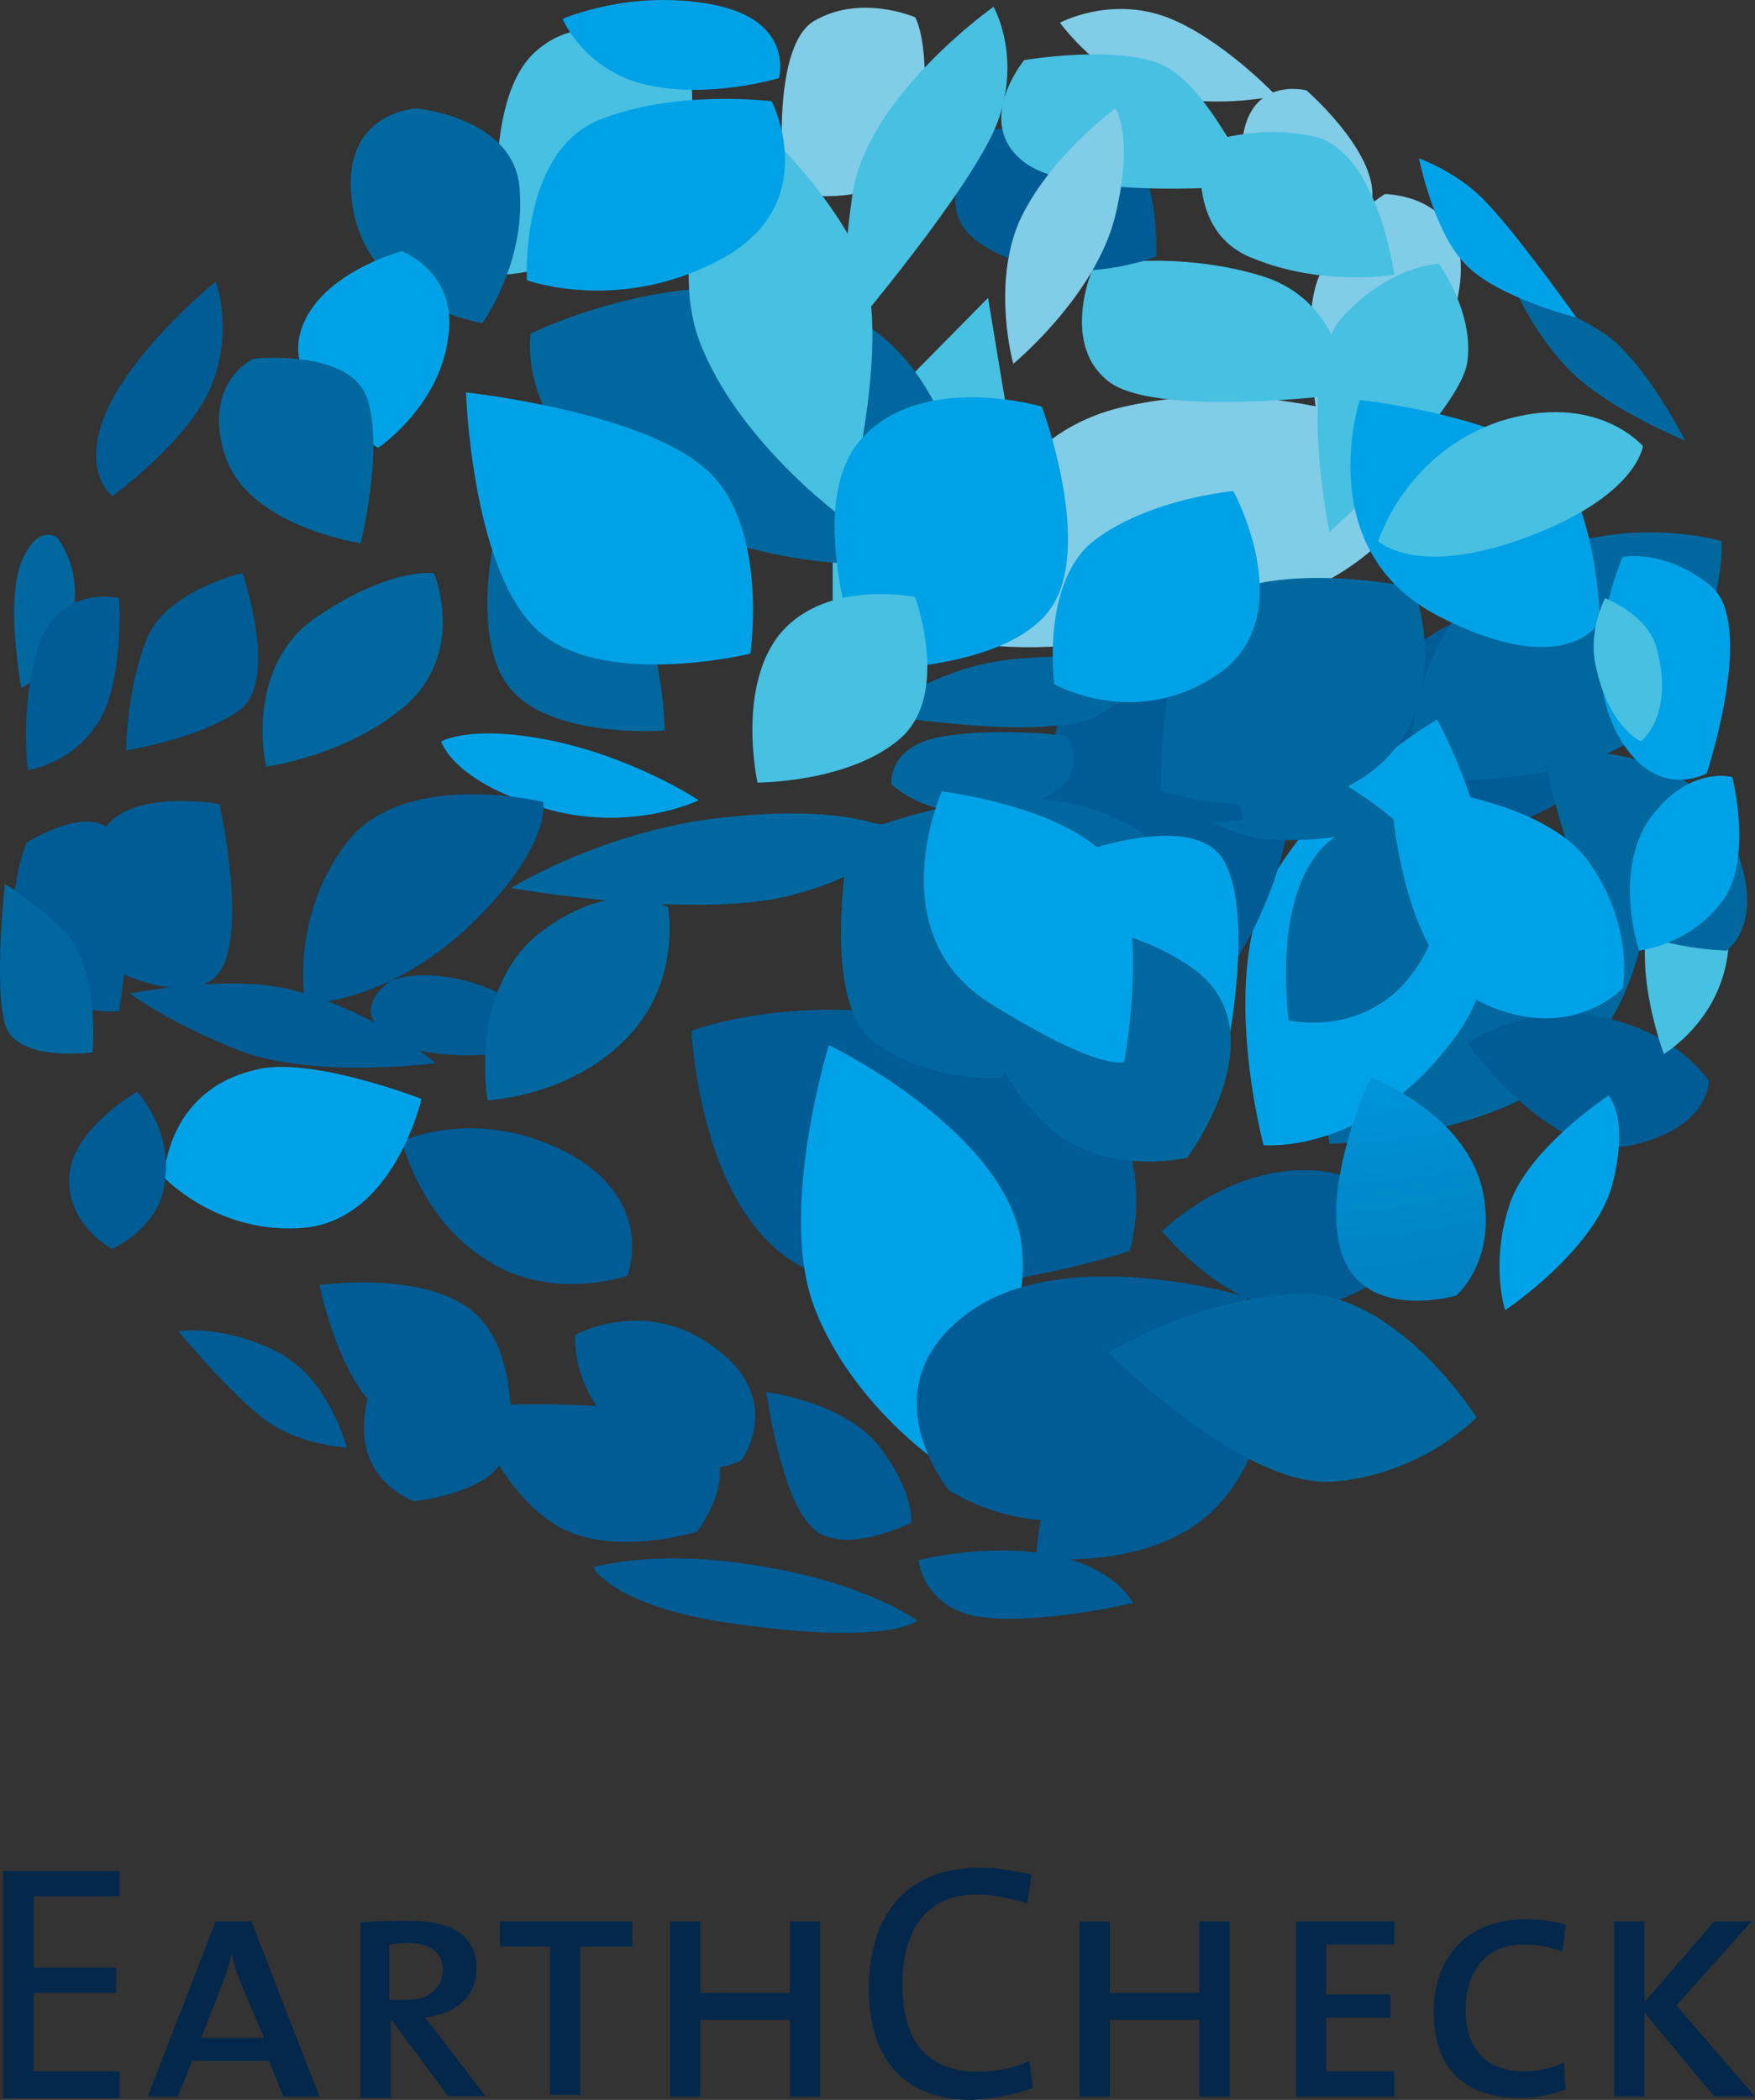 <?xml version="1.0" encoding="UTF-8"?><svg id="Layer_1" xmlns="http://www.w3.org/2000/svg" xmlns:xlink="http://www.w3.org/1999/xlink" viewBox="0 0 101.585 121.532"><rect x="0" y="0" width="101.585" height="121.532" fill="#333333" stroke="none"/><defs><clipPath id="clippath"><path d="m77.687,72.594c1.337,3.938,6.613,2.382,6.613,2.382,0,0,2.066-1.75,1.653-5.276-.51-5.081-6.613-7.342-6.613-7.342,0,0-2.99,6.321-1.653,10.235Z" style="fill:none; stroke-width:0px;"/></clipPath><radialGradient id="radial-gradient" cx="-3909.425" cy="7212.189" fx="-3909.425" fy="7212.189" r="2.307" gradientTransform="translate(145214.35 411917.949) scale(37.125 -57.116)" gradientUnits="userSpaceOnUse"><stop offset="0" stop-color="#fff"/><stop offset=".156" stop-color="#9bddf6"/><stop offset=".326" stop-color="#42bdee"/><stop offset=".445" stop-color="#10a8e9"/><stop offset=".503" stop-color="#00a1e7"/><stop offset=".607" stop-color="#008acd"/><stop offset=".764" stop-color="#0071ad"/><stop offset=".901" stop-color="#00629a"/><stop offset="1" stop-color="#005c94"/></radialGradient></defs><g id="Layer_1-2"><path d="m6.918,121.338v-1.459H1.958v-4.546h4.765v-1.459H1.958v-4.133h4.959v-1.459H.184v13.152h6.734v-.097Zm11.572,0l-3.938-10.138h-2.066l-3.938,10.138h1.75l.827-2.066h4.449l.827,2.066h2.091Zm-3.209-3.404h-3.622l1.24-3.209c.219-.51.413-1.143.51-1.653h0c.097.51.316,1.143.51,1.653l1.361,3.209Zm12.836,3.404l-2.699-3.525c-.316-.413-.632-.827-.827-1.045,1.75-.219,2.99-1.143,2.99-2.893s-1.337-2.699-3.72-2.699c-1.24,0-2.382,0-2.99.097v10.138h1.75v-4.449h.097l3.209,4.352h2.188v.024Zm-2.48-7.342c0,1.045-.827,1.75-2.066,1.75h-1.045v-3.209c.316,0,.632-.097,1.045-.097,1.24,0,2.066.51,2.066,1.556m10.964-1.337v-1.459h-7.658v1.459h2.893v8.582h1.75v-8.582h3.015Zm10.867,8.679v-10.138h-1.75v4.133h-5.178v-4.133h-1.75v10.138h1.75v-4.449h5.178v4.449h1.75Zm12.326-.51l-.219-1.556c-.827.413-1.969.632-2.893.632-3.112,0-4.449-1.872-4.449-5.081,0-2.893,1.24-5.178,4.254-5.178,1.045,0,1.969.219,2.99.51l.219-1.653c-.924-.219-1.969-.413-2.99-.413-4.449,0-6.418,2.99-6.418,7.026,0,3.72,1.75,6.418,6.005,6.418,1.216-.097,2.455-.292,3.501-.705m11.377.51v-10.138h-1.75v4.133h-5.178v-4.133h-1.75v10.138h1.75v-4.449h5.178v4.449h1.75Zm9.53,0v-1.459h-3.938v-3.112h3.72v-1.337h-3.72v-2.893h3.938v-1.337h-5.689v10.138h5.689Zm9.919-.413l-.097-1.556c-.632.316-1.459.51-2.285.51-2.164,0-3.404-1.24-3.404-3.622,0-2.066,1.143-3.72,3.306-3.72.729,0,1.459.097,2.285.413l.219-1.556c-.729-.219-1.556-.316-2.285-.316-3.72,0-5.373,2.48-5.373,5.373,0,3.112,1.653,4.959,4.959,4.959.924.024,1.848-.17,2.674-.486m10.964.413l-4.546-5.276,4.352-4.862h-2.164l-4.036,4.668v-4.668h-1.75v10.138h1.75v-4.862l4.036,4.862h2.358Z" style="fill:#03284b; stroke-width:0px;"/><path d="m95.385,51.079s.219,6.831-4.668,10.867c-4.959,4.036-13.76,4.254-13.76,4.254,0,0-1.337-5.689,4.668-12.01,5.908-6.321,13.76-3.112,13.76-3.112" style="fill:#00689e; stroke-width:0px;"/><path d="m92.687,43.932c3.112-5.786,2.699-8.995,2.699-8.995,0,0-6.613-1.969-12.617,1.872-6.102,3.817-5.494,11.912-5.494,11.912,0,0,12.204,1.021,15.413-4.789" style="fill:#005c95; stroke-width:0px;"/><path d="m96.941,40.309c3.112-5.786,2.699-8.995,2.699-8.995,0,0-6.613-1.969-12.617,1.872-6.005,3.817-5.373,11.912-5.373,11.912,0,0,12.18,1.021,15.292-4.789" style="fill:#00689e; stroke-width:0px;"/><path d="m73.457,51.176c-2.893,5.591-.316,15.097-.316,15.097,0,0,6.199.632,11.28-6.515,4.959-7.147-1.24-18.112-1.24-18.112,0,0-6.734,3.938-9.724,9.53" style="fill:#00a2e7; stroke-width:0px;"/><path d="m61.034,42.789c-1.337,8.29,3.817,18.525,3.817,18.525,0,0,5.494-1.337,8.703-9.822,3.209-8.387-.316-16.556-.316-16.556,0,0-10.867-.413-12.204,7.852" style="fill:#005c95; stroke-width:0px;"/><path d="m13.847,60.803c4.352,1.653,11.377.729,11.377.729,0,0-3.72-3.209-8.801-4.352-3.525-.729-8.898.316-8.898.316,0,0,1.969,1.556,6.321,3.306" style="fill:#005c95; stroke-width:0px;"/><path d="m30.816,3.162c-3.209,3.209-1.75,12.739-1.75,12.739,0,0,5.494-.097,8.995-4.765,3.525-4.668,1.337-8.168,1.337-8.168,0,0-5.276-3.112-8.582.195" style="fill:#47c0e2; stroke-width:0px;"/><path d="m70.442,87.181c3.72-3.817,3.112-10.454,3.112-10.454,0,0-3.209.632-8.387,3.622-5.178,2.99-5.178,9.822-5.178,9.822,0,0,6.831.851,10.454-2.99" style="fill:#005c95; stroke-width:0px;"/><path d="m47.153,1.193c-2.699,1.556-1.75,9.943-1.75,9.943,0,0,7.342,1.556,7.974-3.622.51-5.178-.413-6.515-.413-6.515,0,0-3.112-1.361-5.81.195" style="fill:#81cce7; stroke-width:0px;"/><path d="m52.744,88.129s.219-1.75-1.872-4.449c-2.066-2.577-6.515-3.112-6.515-3.112,0,0,.827,6.005,2.577,7.755,1.677,1.872,5.81-.195,5.81-.195" style="fill:#005c95; stroke-width:0px;"/><path d="m24.081,6.274s-4.352.219-3.72,5.276c.632,6.102,7.561,7.147,7.561,7.147,0,0,2.48-3.404,2.164-7.658-.195-4.254-6.005-4.765-6.005-4.765" style="fill:#00689e; stroke-width:0px;"/><path d="m23.255,14.54s-5.081,1.337-5.908,4.862c-.827,3.525,4.546,6.515,4.546,6.515,0,0,3.525-2.382,4.036-6.321.632-3.817-2.674-5.057-2.674-5.057" style="fill:#00a2e7; stroke-width:0px;"/><path d="m74.794,75.706c3.817-.097,5.908-2.48,5.908-2.48,0,0,.827-5.786-5.689-5.494-4.449.219-7.755,3.525-7.755,3.525,0,0,3.72,4.546,7.536,4.449" style="fill:#005c95; stroke-width:0px;"/><path d="m75.621,5.229s3.817,3.306,3.817,6.005-2.796,4.352-2.796,4.352c0,0-4.959-2.893-4.765-7.026.219-4.254,3.744-3.331,3.744-3.331" style="fill:#81cce7; stroke-width:0px;"/><path d="m23.984,86.889s-2.699-.924-2.893-3.817c-.219-2.893,1.872-6.515,1.872-6.515,0,0,6.734,5.373,6.199,7.658-.51,2.139-5.178,2.674-5.178,2.674" style="fill:#005c95; stroke-width:0px;"/><path d="m80.167,11.233s-2.382,1.337-3.817,4.765c-1.459,3.404.632,12.01.632,12.01,0,0,5.908-4.449,7.342-10.551,1.434-6.224-4.157-6.224-4.157-6.224" style="fill:#81cce7; stroke-width:0px;"/><path d="m55.443,37.003s.219-11.28,9.53-13.444c9.311-2.164,17.796,2.066,17.796,2.066,0,0,.219,7.026-11.28,10.04-11.499,2.99-16.045,1.337-16.045,1.337" style="fill:#81cce7; stroke-width:0px;"/><polygon points="48.198 26.355 48.198 36.687 58.238 23.559 57.193 17.238 48.198 26.355" style="fill:#47c0e2; stroke-width:0px;"/><path d="m63.319,15.366s-1.969,4.352.729,6.613c2.577,2.285,13.857.827,13.857.827,0,0,.097-5.276-4.862-6.831-4.984-1.532-9.724-.608-9.724-.608" style="fill:#47c0e2; stroke-width:0px;"/><path d="m36.31,73.834s1.75-4.352-3.525-7.147c-5.276-2.699-9.53-.632-9.53-.632,0,0,1.143,4.546,4.862,6.831,3.72,2.504,8.193.948,8.193.948" style="fill:#005c95; stroke-width:0px;"/><path d="m30.718,19.305s-1.143,6.613,8.071,10.77c9.214,4.254,17.285,1.969,17.285,1.969,0,0,.316-10.77-7.658-14.173-7.877-3.428-17.698,1.434-17.698,1.434" style="fill:#00689e; stroke-width:0px;"/><path d="m65.386,72.4s2.99-9.408-7.561-12.52c-10.551-3.112-17.796-.219-17.796-.219,0,0,.51,12.01,7.658,14.173,6.929,2.188,17.698-1.434,17.698-1.434" style="fill:#005c95; stroke-width:0px;"/><path d="m42.509,5.861s5.178,4.449,7.245,8.995c2.066,4.546-.827,15.219-.827,15.219,0,0-6.321-4.546-8.485-10.454-2.066-5.81,2.066-13.76,2.066-13.76" style="fill:#47c0e2; stroke-width:0px;"/><path d="m54.397,84.701s-5.081-3.404-7.245-8.995.827-15.219.827-15.219c0,0,10.551,5.081,11.183,11.791.535,6.734-4.765,12.423-4.765,12.423" style="fill:#00a2e7; stroke-width:0px;"/><path d="m13.02,26.355c-1.337-4.254,1.653-5.591,1.653-5.591,0,0,5.689-.632,6.613,2.382.924,2.99-.413,8.29-.413,8.29,0,0-6.515-.948-7.852-5.081" style="fill:#00689e; stroke-width:0px;"/><g style="clip-path:url(#clippath);"><rect x="76.35" y="62.359" width="9.943" height="14.173" style="fill:url(#radial-gradient); stroke-width:0px;"/></g><path d="m98.911,62.554s.097,2.699-4.449,3.72c-4.668,1.045-9.53-5.908-9.53-5.908,0,0,3.622-2.48,7.974-1.459,4.352.972,6.005,3.647,6.005,3.647" style="fill:#005c95; stroke-width:0px;"/><path d="m25.54,42.911s1.75-1.045,6.613,0c4.765,1.045,8.29,3.404,8.29,3.404,0,0-4.036,1.969-9.117.413-5.178-1.556-5.786-3.817-5.786-3.817" style="fill:#00a2e7; stroke-width:0px;"/><path d="m80.702,47.457s-2.382,1.337-6.929,1.143c-4.546-.219-7.974-4.546-7.974-4.546,0,0,4.546-2.066,8.485-.413,3.914,1.532,6.418,3.817,6.418,3.817" style="fill:#00689e; stroke-width:0px;"/><path d="m71.901,47.457s-5.494.632-10.77,0c-5.276-.632-5.081-3.404-5.081-3.404,0,0,9.117-1.653,12.739,0,3.525,1.532,3.112,3.404,3.112,3.404" style="fill:#005c95; stroke-width:0px;"/><path d="m54.713,42.595c3.404-.51,7.026,0,7.026,0,0,0,1.653,2.48-1.653,3.72-5.494,2.066-8.485-.924-8.485-.924,0,0-.292-2.285,3.112-2.796" style="fill:#00689e; stroke-width:0px;"/><path d="m59.989,52.416c6.102,1.653,8.168-1.143,8.168-1.143,0,0,.219-2.99-5.689-4.668-4.862-1.337-11.475,1.143-11.475,1.143,0,0,2.893,3.015,8.995,4.668" style="fill:#00689e; stroke-width:0px;"/><path d="m26.974,56.768c-2.893-.729-4.352,0-4.352,0,0,0-2.796,1.75.316,3.525,3.112,1.75,10.357,0,10.357,0,0,0-3.404-2.796-6.321-3.525" style="fill:#005c95; stroke-width:0px;"/><path d="m29.576,51.395s10.648,1.872,16.24.413c5.591-1.459,6.102-3.622,6.102-3.622,0,0-2.382-1.653-9.53-.924-7.123.608-12.812,4.133-12.812,4.133" style="fill:#00689e; stroke-width:0px;"/><path d="m67.452,38.146s-4.036-.413-8.801,0c-4.862.51-7.755,3.209-7.755,3.209,0,0,9.943,1.653,12.739,0,2.869-1.653,3.817-3.209,3.817-3.209" style="fill:#00689e; stroke-width:0px;"/><path d="m28.749,30.488s-1.653,6.515.827,9.408c2.48,2.893,8.898,2.382,8.898,2.382,0,0,0-3.404-1.337-7.147-1.361-3.817-8.387-4.643-8.387-4.643" style="fill:#00689e; stroke-width:0px;"/><path d="m70.856,61.63s1.872-8.387,0-11.791c-1.872-3.306-9.724,0-9.724,0,0,0,.51,6.005,2.164,8.703,1.556,2.674,7.561,3.087,7.561,3.087" style="fill:#00a2e7; stroke-width:0px;"/><path d="m33.295,77.262s-.316,3.525,3.209,6.199c3.525,2.674,6.418,1.045,6.418,1.045,0,0,2.577-3.525-1.556-6.515-4.036-3.015-8.071-.729-8.071-.729" style="fill:#005c95; stroke-width:0px;"/><path d="m66.917,14.856s.316-5.373-2.164-6.613c-2.48-1.24-7.439-.729-7.439-.729,0,0-4.546,4.546,0,6.929,4.449,2.48,9.603.413,9.603.413" style="fill:#005c95; stroke-width:0px;"/><path d="m34.341,90.706s1.143,2.48,9.214,3.404c8.071,1.045,9.53-.316,9.53-.316,0,0-2.699-2.066-8.801-3.112-6.224-1.118-9.943.024-9.943.024" style="fill:#005c95; stroke-width:0px;"/><path d="m73.87,5.545s-3.112-3.306-6.321-4.546c-3.306-1.24-6.199.316-6.199.316,0,0,2.577,3.525,6.005,4.254,3.306.705,6.515-.024,6.515-.024" style="fill:#81cce7; stroke-width:0px;"/><path d="m79.656,44.442c4.668-3.938,2.164-10.454,2.164-10.454,0,0-8.071-1.653-11.596.827-3.404,2.382-2.99,10.964-2.99,10.964,0,0,7.779,2.504,12.423-1.337" style="fill:#00689e; stroke-width:0px;"/><path d="m18.393,35.666c-4.352,2.893-2.99,8.703-2.99,8.703,0,0,4.765-.632,8.168-3.622,3.404-3.112,1.556-7.561,1.556-7.561,0,0-2.382-.438-6.734,2.48" style="fill:#00689e; stroke-width:0px;"/><path d="m82.768,54.604c2.577-5.786,1.459-6.831,1.459-6.831,0,0-5.689-1.556-8.071,1.75-2.48,3.306-1.556,9.53-1.556,9.53,0,0,5.567,1.337,8.168-4.449" style="fill:#00689e; stroke-width:0px;"/><path d="m1.521,48.794s-1.653,4.133,0,7.147c1.653,2.99,5.373,2.577,5.373,2.577,0,0,1.143-6.831,0-9.724-1.118-2.796-5.373,0-5.373,0" style="fill:#005c95; stroke-width:0px;"/><path d="m63.416,31.217c-3.209,2.382-2.382,8.387-2.382,8.387,0,0,4.765,2.699,9.53-.632,4.765-3.331.827-10.551.827-10.551,0,0-4.765.413-7.974,2.796" style="fill:#00a2e7; stroke-width:0px;"/><path d="m36.188,60.172c3.306-3.306,2.48-7.658,2.48-7.658,0,0-2.893-1.872-7.245,1.337-4.352,3.209-3.209,9.822-3.209,9.822,0,0,4.668-.17,7.974-3.501" style="fill:#00689e; stroke-width:0px;"/><path d="m56.488,53.656s-.924,7.026,4.254,11.596c3.209,2.893,7.974,1.75,7.974,1.75,0,0,5.689-7.561,0-11.183-5.713-3.72-12.228-2.164-12.228-2.164" style="fill:#00689e; stroke-width:0px;"/><path d="m43.433,37.83s1.143-7.755-2.796-10.867c-3.938-3.209-13.663-4.254-13.663-4.254,0,0,.316,9.943,3.938,13.566,3.622,3.72,12.52,1.556,12.52,1.556" style="fill:#00a2e7; stroke-width:0px;"/><path d="m96.309,51.274c-2.48,3.209,0,9.724,0,9.724,0,0,2.48-1.459,3.404-4.449,1.045-3.209-.51-6.831-.51-6.831,0,0-.389-1.653-2.893,1.556" style="fill:#47c0e2; stroke-width:0px;"/><path d="m3.806,36.784c1.459-3.306-.51-5.689-.51-5.689,0,0-1.143-.827-2.066,1.459-.924,2.285,0,7.245,0,7.245,0,0,1.434-.51,2.577-3.015" style="fill:#00689e; stroke-width:0px;"/><path d="m8.449,37.1c-1.143,2.893-1.143,6.321-1.143,6.321,0,0,4.133-.632,6.515-2.285,2.382-1.653.219-7.974.219-7.974,0,0-4.546,1.045-5.591,3.938" style="fill:#005c95; stroke-width:0px;"/><path d="m99.932,55.017s2.699-1.75,0-7.147c-2.699-5.276-10.551-4.352-10.551-4.352,0,0,1.24,7.342,3.525,9.408,2.285,1.969,7.026,2.091,7.026,2.091" style="fill:#00689e; stroke-width:0px;"/><path d="m84.932,20.958c.413-2.893-1.653-5.689-1.653-5.689,0,0-2.893.097-5.591,3.112-2.699,3.015-.729,12.423-.729,12.423,0,0,7.561-6.953,7.974-9.846" style="fill:#47c0e2; stroke-width:0px;"/><path d="m17.785,71.038c5.081-.632,6.613-7.439,6.613-7.439,0,0-6.613-2.577-9.724-1.653-5.081,1.24-5.178,6.199-5.178,6.199,0,0,3.209,3.428,8.29,2.893" style="fill:#00a2e7; stroke-width:0px;"/><path d="m59.284,3.478s-2.99,3.622,0,5.908c2.99,2.285,13.249,1.337,13.249,1.337,0,0-2.577-5.689-5.178-6.929-2.601-1.24-8.071-.316-8.071-.316" style="fill:#47c0e2; stroke-width:0px;"/><path d="m40.345,88.64s2.99-3.817,0-5.908c-2.99-2.066-13.249-1.337-13.249-1.337,0,0,1.969,5.081,5.178,6.929s8.071.316,8.071.316" style="fill:#005c95; stroke-width:0px;"/><path d="m57.728,7.101c-1.459,3.817-8.703,12.326-8.703,12.326,0,0-.51-2.48.316-8.168.827-5.689,8.168-10.867,8.168-10.867,0,0,1.653,2.869.219,6.71" style="fill:#47c0e2; stroke-width:0px;"/><path d="m64.559,12.473c-1.143,4.668-5.908,8.582-5.908,8.582,0,0-1.24-4.449.316-8.168,1.653-3.72,5.591-6.613,5.591-6.613,0,0,1.118,1.556,0,6.199" style="fill:#81cce7; stroke-width:0px;"/><path d="m60.718,35.35c-2.699,3.525-10.77,3.404-10.77,3.404,0,0-3.622-9.408-.097-13.347,3.525-3.938,10.454-1.872,10.454-1.872,0,0,3.112,8.29.413,11.815" style="fill:#00a2e7; stroke-width:0px;"/><path d="m43.846,45.293s5.373,0,8.29-2.577c2.893-2.577.827-8.168.827-8.168,0,0-5.081-1.045-7.755,2.066-2.601,3.087-1.361,8.679-1.361,8.679" style="fill:#47c0e2; stroke-width:0px;"/><path d="m49.34,47.554s-2.164,10.357,1.337,12.836c3.525,2.382,7.342,1.969,7.342,1.969,0,0,2.699-6.831.413-10.77-2.261-3.938-9.092-4.036-9.092-4.036" style="fill:#00689e; stroke-width:0px;"/><path d="m83.279,35.666c7.439,3.817,9.311.316,9.311.316,0,0,0-4.765-1.872-8.29-1.872-3.404-12.01-4.546-12.01-4.546,0,0-2.869,8.679,4.571,12.52" style="fill:#00a2e7; stroke-width:0px;"/><path d="m93.927,57.181s.729-3.622-2.066-7.439c-2.893-3.817-11.377-4.352-11.377-4.352,0,0,.316,10.357,5.494,12.739,5.057,2.261,7.95-.948,7.95-.948" style="fill:#00a2e7; stroke-width:0px;"/><path d="m2.25,37.319c-1.143,3.525-.632,7.245-.632,7.245,0,0,2.48-.316,4.036-2.699,1.556-2.382,1.24-7.245,1.24-7.245,0,0-3.404-.827-4.643,2.699" style="fill:#005c95; stroke-width:0px;"/><path d="m99.64,52.222c1.872-2.382.632-7.245.632-7.245,0,0-2.48-.729-4.765,2.382-2.164,3.112-.632,7.658-.632,7.658,0,0,2.893-.316,4.765-2.796" style="fill:#00a2e7; stroke-width:0px;"/><path d="m12.29,22.198c-1.24,3.209-5.786,6.515-5.786,6.515,0,0-1.969-1.459-.219-5.178,1.75-3.622,6.199-7.245,6.199-7.245,0,0,1.045,2.699-.195,5.908" style="fill:#005c95; stroke-width:0px;"/><path d="m87.314,69.92c.924-3.306,5.786-6.515,5.786-6.515,0,0,1.24,1.24.219,5.178-1.045,3.817-6.199,7.245-6.199,7.245,0,0-.851-2.601.195-5.908" style="fill:#00a2e7; stroke-width:0px;"/><path d="m37.428,4.913c-3.622-.827-4.862-3.817-4.862-3.817,0,0,3.938-1.75,8.703-.827,4.765.924,3.817,4.254,3.817,4.254,0,0-4.036,1.216-7.658.389" style="fill:#00a2e7; stroke-width:0px;"/><path d="m60.815,89.977c3.817.729,4.765,2.796,4.765,2.796,0,0-5.276,1.24-8.703.827-3.404-.413-3.72-3.306-3.72-3.306,0,0,3.938-1.021,7.658-.316" style="fill:#005c95; stroke-width:0px;"/><path d="m87.825,17.02s1.337,2.99,3.622,4.959c2.285,1.969,6.102,3.525,6.102,3.525,0,0-1.75-3.404-3.525-5.178-1.629-1.945-6.199-3.306-6.199-3.306" style="fill:#00689e; stroke-width:0px;"/><path d="m9.495,68.68c.632-3.209-1.556-5.494-1.556-5.494,0,0-3.817,2.164-3.938,4.959-.097,2.796,2.48,4.133,2.48,4.133,0,0,2.601-1.118,3.015-3.598" style="fill:#005c95; stroke-width:0px;"/><path d="m3.393,53.559c-2.48-2.164-3.112-2.382-3.112-2.382,0,0-.632,5.786,0,8.071.632,2.285,5.081,1.653,5.081,1.653,0,0,.51-5.178-1.969-7.342" style="fill:#00689e; stroke-width:0px;"/><path d="m93.513,42.279c2.164,4.254,5.276,2.48,5.276,2.48,0,0,2.893-8.703.219-10.867-2.699-2.164-5.081-1.653-5.081-1.653,0,0-2.577,5.689-.413,10.04" style="fill:#00a2e7; stroke-width:0px;"/><path d="m92.906,34.621s-1.045,1.969-.51,4.036c.729,3.404,2.577,4.254,2.577,4.254,0,0,1.969-1.459.924-5.373-.51-1.994-2.99-2.917-2.99-2.917" style="fill:#47c0e2; stroke-width:0px;"/><path d="m12.704,56.257c1.653-2.382,0-9.724,0-9.724,0,0-5.786-1.045-6.929,1.969-1.045,2.99,0,7.245,0,7.245,0,0,5.178,2.893,6.929.51" style="fill:#005c95; stroke-width:0px;"/><path d="m18.49,74.369s1.337,6.734,4.546,7.974c3.209,1.24,6.515-.316,6.515-.316,0,0,.219-4.959-2.893-6.613-2.99-1.775-8.168-1.045-8.168-1.045" style="fill:#005c95; stroke-width:0px;"/><path d="m80.702,15.901s-.924-7.026-4.546-7.974c-3.525-.827-6.515.413-6.515.413,0,0-1.143,5.081,2.893,6.613,4.011,1.653,8.168.948,8.168.948" style="fill:#47c0e2; stroke-width:0px;"/><path d="m10.321,77.043s2.577,3.112,4.668,4.862,5.081,1.872,5.081,1.872c0,0-1.045-4.133-4.133-5.591-3.136-1.556-5.616-1.143-5.616-1.143" style="fill:#005c95; stroke-width:0px;"/><path d="m91.253,18.381s-3.404-4.765-5.081-6.515c-1.653-1.872-4.036-2.699-4.036-2.699,0,0,.827,4.133,2.577,6.005,1.677,1.969,6.54,3.209,6.54,3.209" style="fill:#00a2e7; stroke-width:0px;"/><path d="m44.673,5.861s-5.689-.729-10.138,1.143c-4.449,1.969-4.036,9.214-4.036,9.214,0,0,5.373,1.969,11.28-1.24,5.908-3.233,2.893-9.117,2.893-9.117" style="fill:#00a2e7; stroke-width:0px;"/><path d="m54.932,86.257s6.321,4.036,10.77-.219c4.546-4.133,6.515-10.964,6.515-10.964,0,0-10.77-3.306-16.361,1.045-5.689,4.352-.924,10.138-.924,10.138" style="fill:#005c95; stroke-width:0px;"/><path d="m20.046,48.794c-3.306,4.352-2.382,9.311-2.382,9.311,0,0,4.765,0,9.53-4.546,4.765-4.546,4.254-7.147,4.254-7.147,0,0-8.096-1.969-11.402,2.382" style="fill:#005c95; stroke-width:0px;"/><path d="m77.177,85.747c5.178-.413,8.29-3.72,8.29-3.72,0,0-4.765-7.561-10.648-7.147-5.908.413-10.648,3.404-10.648,3.404,0,0,7.828,7.877,13.006,7.463" style="fill:#00689e; stroke-width:0px;"/><path d="m65.07,61.436s-1.143.729-7.658-3.306c-6.613-4.036-2.893-12.326-2.893-12.326,0,0,8.582,1.045,10.235,4.862,1.653,3.72.316,10.77.316,10.77" style="fill:#00a2e7; stroke-width:0px;"/><path d="m86.804,24.386c-5.494,1.872-7.026,6.929-7.026,6.929,0,0,2.164,2.164,8.582-.219,6.418-2.382,6.734-5.276,6.734-5.276,0,0-2.699-3.209-8.29-1.434" style="fill:#47c0e2; stroke-width:0px;"/></g></svg>